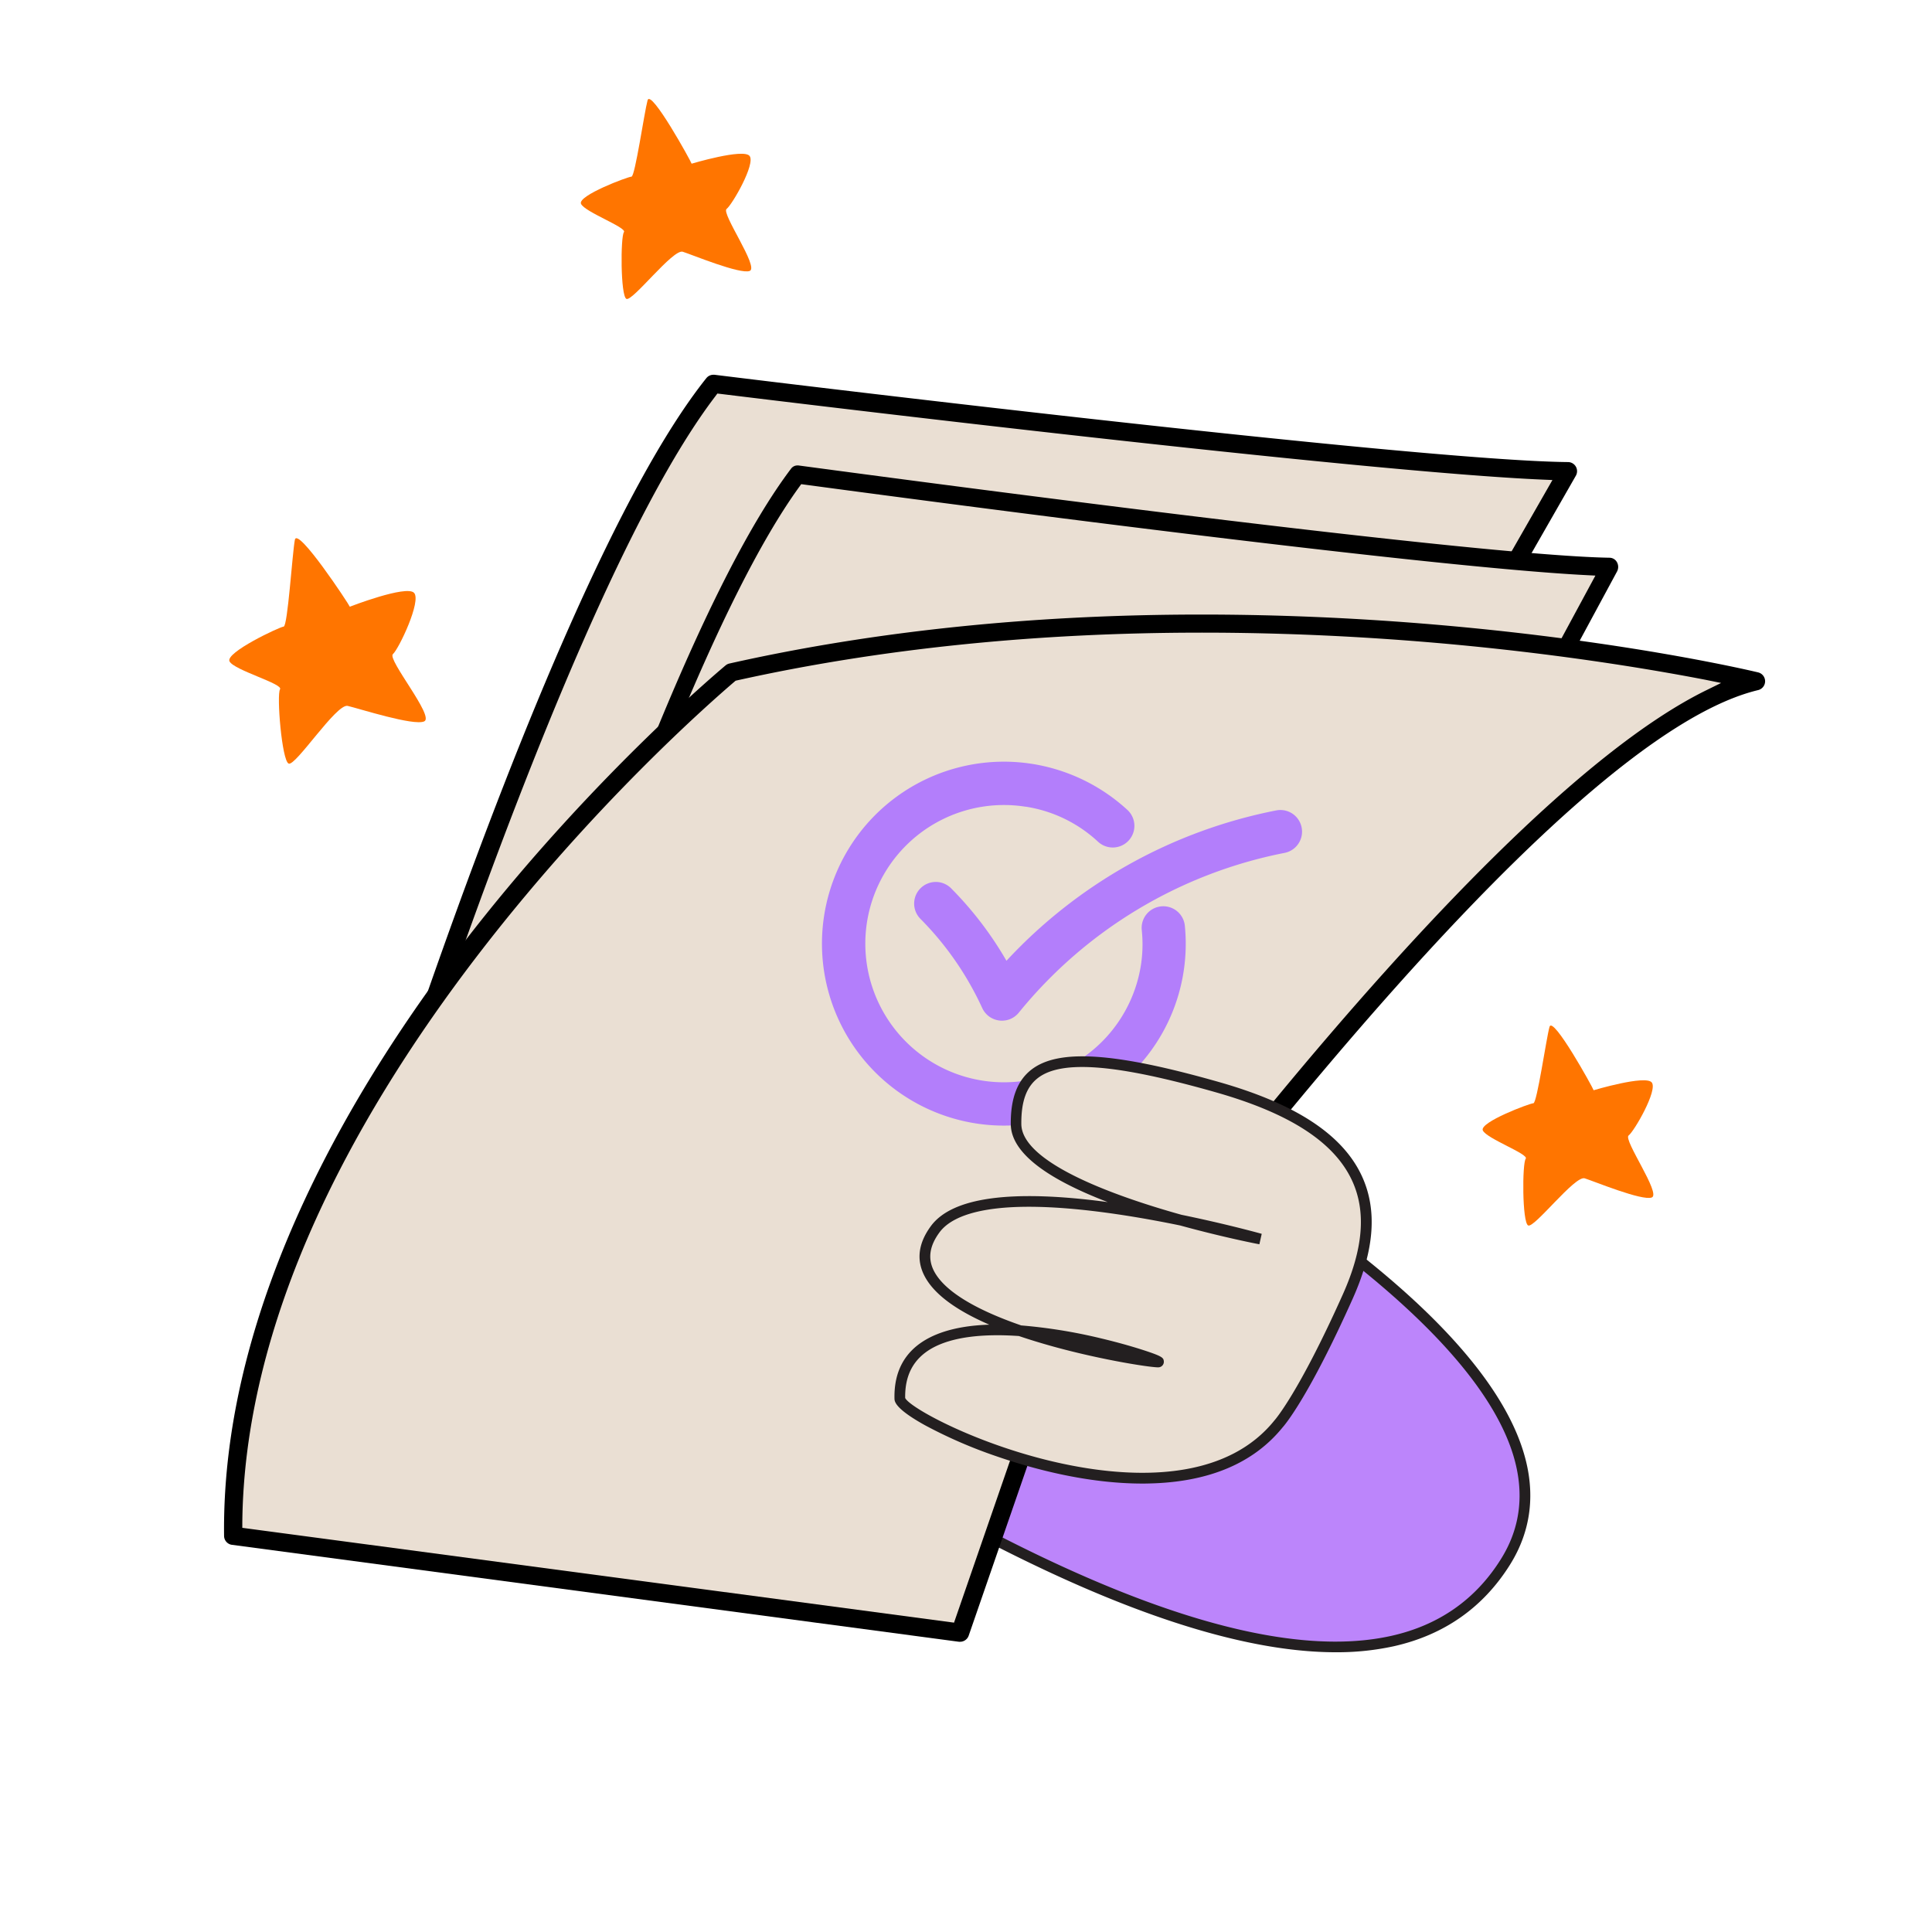 <svg
	id="Layer_1"
	data-name="Layer 1"
	xmlns="http://www.w3.org/2000/svg"
	viewBox="0 0 1080 1080"
>
	<defs>
		<style>
			.cls-1 {
				fill: #bc85fb;
			}
			.cls-2 {
				fill: #231f20;
			}
			.cls-3 {
				fill: #eadfd3;
			}
			.cls-4 {
				fill: #ff7500;
			}
			.cls-5 {
				fill: #b37efb;
			}
		</style>
	</defs>
	<path
		class="cls-1"
		d="M525.64,566.29S922.38,743.35,841.59,873s-340.26-39.88-436-101.94"
	/>
	<path
		class="cls-2"
		d="M746.69,923.62c-111.34,0-269.37-102.47-340.61-148.66L404,773.6l3.27-5,2.1,1.36c77.82,50.46,260.07,168.63,368.31,144.51,26.66-5.93,47.31-20.4,61.39-43,11-17.57,13.24-37.13,6.81-58.14C827.47,753.21,741.2,690,672.07,647.64A1454.46,1454.46,0,0,0,524.41,569l2.45-5.48a1462,1462,0,0,1,148.34,79c44.43,27.26,81.37,54,109.8,79.4,35.79,32,58.19,62.16,66.59,89.63,7,22.74,4.45,44-7.45,63.06-15,24-36.9,39.39-65.18,45.69A148.42,148.42,0,0,1,746.69,923.62Z"
	/>
	<path
		class="cls-3"
		d="M173.19,775.08S301.42,336.63,398.8,214.58c0,0,389.36,48,477.7,48.84L768.39,452.25"
	/>
	<path
		d="M173.2,780.17a4.9,4.9,0,0,1-1.43-.21,5.09,5.09,0,0,1-3.46-6.31C173.55,755.71,298,332.76,394.83,211.41a5,5,0,0,1,3.94-1.91,4.73,4.73,0,0,1,.65,0c15.94,2,391,48,477.13,48.8a5.09,5.09,0,0,1,4.37,7.61L772.8,454.78a5.08,5.08,0,0,1-4.41,2.56,5.19,5.19,0,0,1-2.54-.67,5.12,5.12,0,0,1-1.88-6.95L867.82,268.34l-4.93-.21C760.1,263.8,439,224.64,402.73,220.19L401,220l-1,1.37C304.55,346.13,179.33,772.22,178.08,776.5a5.09,5.09,0,0,1-4.29,3.63A4,4,0,0,1,173.2,780.17Z"
	/>
	<path
		class="cls-3"
		d="M234.82,824S354,386.65,445.84,265.26c0,0,370.17,50.29,454.1,51.63L798.35,505"
	/>
	<path
		d="M234.92,829.11a4.46,4.46,0,0,1-1.3-.2,5.25,5.25,0,0,1-3.29-6.41C235.21,804.6,351,382.64,442.2,262a4.4,4.4,0,0,1,3.51-1.81,4.17,4.17,0,0,1,.61,0c15.15,2,371.66,50.28,453.6,51.59a4.8,4.8,0,0,1,4,2.55,5.45,5.45,0,0,1,0,5.17L802.4,507.59a4.4,4.4,0,0,1-6.28,1.78,5.34,5.34,0,0,1-1.82-7.05l97.54-180.56-4.75-.24c-97.69-4.94-402.94-46-437.42-50.63l-1.78-.24-1.05,1.45C356.92,396.23,240.49,821.27,239.32,825.55a4.68,4.68,0,0,1-3.9,3.53A4.07,4.07,0,0,1,234.92,829.11Z"
	/>
	<path
		class="cls-4"
		d="M386.62,91.5c-.26-1.17-22.8-42.07-24.62-35.44s-7,42.67-9,42.69-30.12,10.58-28.22,15.15,25.92,13.32,24,15.87-1.93,35.49,1.36,37.29,26.08-28.08,31.54-26.33,32,12.74,37.4,10.73-16.05-32.3-12.91-34.67S422.54,91.44,419,87.15,386.62,91.5,386.62,91.5Z"
	/>
	<path
		class="cls-4"
		d="M890.85,609.45c-.27-1.17-22.84-42.07-24.67-35.43s-7,42.68-9,42.7-30.2,10.6-28.29,15.16,26,13.31,24,15.86-2,35.5,1.34,37.29,26.16-28.09,31.63-26.34,32.06,12.72,37.48,10.71-16.07-32.29-12.93-34.67,16.43-25.36,12.92-29.65S890.85,609.45,890.85,609.45Z"
	/>
	<path
		class="cls-4"
		d="M195.54,339.15c-.4-1.28-29.26-45-30.71-37.39s-4,48.31-6.26,48.5-32.8,14.53-30.26,19.46,30.2,12.57,28.23,15.59,1,39.83,4.81,41.54,26.72-33.7,33-32.25,37,11.37,42.82,8.64-20.83-34.65-17.53-37.58,16.11-29.8,11.8-34.28S195.54,339.15,195.54,339.15Z"
	/>
	<path
		class="cls-3"
		d="M574.11,804.14S848.75,412.64,981.6,380.78c0,0-285.35-69.44-572.67-5,0,0-281.59,232.31-278.6,482.71l406.38,54.13,37.43-108.28"
	/>
	<path
		class="cls-5"
		d="M558.21,570.41a12.1,12.1,0,0,1-9.13-6.9,173.63,173.63,0,0,0-34.33-49.65,12.1,12.1,0,1,1,17.21-17,197.38,197.38,0,0,1,30.66,40.22,278.8,278.8,0,0,1,151-84.09,12.1,12.1,0,0,1,4.63,23.75,254.49,254.49,0,0,0-148.75,89.35,12.06,12.06,0,0,1-10.9,4.38Z"
	/>
	<path
		class="cls-5"
		d="M545.52,628a101.71,101.71,0,1,1,31.36-201,102.33,102.33,0,0,1,53.45,25.85,12.1,12.1,0,0,1-16.47,17.73,76.48,76.48,0,0,0-40.45-19.64l-.23,0a77.5,77.5,0,1,0,64.61,88.53,76.17,76.17,0,0,0,.49-19.32,12.1,12.1,0,1,1,24.07-2.47A101.62,101.62,0,0,1,545.52,628Z"
	/>
	<path
		d="M536.72,917.75a5.32,5.32,0,0,1-.69,0L129.67,863.57a5.09,5.09,0,0,1-4.41-5c-1.57-130.83,74.85-256.26,139.25-338.46C333.87,431.6,405,372.48,405.69,371.9a4.9,4.9,0,0,1,2.12-1c80.86-18.16,169.63-27.36,263.85-27.36,177,0,309.82,32,311.14,32.33a5.09,5.09,0,0,1,0,9.9c-52.72,12.64-134.45,84.17-242.92,212.61C656.56,697,586.82,795,579.14,805.83l-.25.35L541.51,914.32a5.12,5.12,0,0,1-4.21,3.4A5.49,5.49,0,0,1,536.72,917.75Zm135-564.1c-92.69,0-180.09,9-259.77,26.7l-.72.16-.57.48C398,391.81,331.21,450.07,265.91,535.47c-37.76,49.4-67.86,98.65-89.46,146.37-26.71,59-40.51,116.07-41,169.57l0,2.66,397.86,53,35.81-103.56,0-.25a5,5,0,0,1,.84-2c9.94-14.15,244.8-347.38,384.16-415.55l8-3.93L953.36,380C902.49,370.18,798.26,353.65,671.74,353.65Z"
	/>
	<path
		class="cls-3"
		d="M714.72,796s13.37-14.57,38.75-71.32,4.8-94.83-72.84-116.93c-85.48-24.32-112.9-17.8-112.6,20.62S704.6,692.61,704.6,692.61s-154.15-43.38-181.86-5.4C485.68,737.82,642.15,762,647.5,761.35s-146-51.24-144.48,20.39C503.19,794.1,657.92,866.27,714.72,796Z"
	/>
	<path
		class="cls-2"
		d="M638.63,829.32c-30.86,0-61.2-8.2-81.54-15.23a263.86,263.86,0,0,1-39.87-17.29c-17.12-9.46-17.17-13.5-17.2-15-.67-31.78,26.87-39.93,50.08-41.18q1.47-.08,2.94-.12c-18.13-7.85-30-16.51-35.5-25.9s-4.53-19.16,2.78-29.14c11.82-16.19,45.08-20.72,98.92-13.48-35.87-13.74-54.09-28.37-54.21-43.58-.11-14.51,3.72-24.52,11.72-30.61,15.22-11.59,46.53-9.47,104.7,7.08,42.93,12.22,69,29.34,79.75,52.34,8.83,18.94,7.2,41.41-5,68.7-24.61,55-38,70.68-39.21,72-16.28,20.11-41.43,30.65-74.75,31.36C641,829.31,639.83,829.32,638.63,829.32ZM506,781.48c2.77,6,49.27,31.09,101.88,39.3,33.59,5.25,79,4.87,104.48-26.69l.12-.14c.22-.24,13.57-15.37,38.23-70.51,11.44-25.6,13.09-46.44,5-63.71-10-21.33-34.8-37.4-76-49.11-55.4-15.76-86.06-18.25-99.43-8.07-6.48,4.93-9.45,13.12-9.35,25.78.17,20.76,48.17,39.2,89.54,50.75,25.61,5.26,44.57,10.56,44.84,10.64L704,695.55c-.26,0-20-3.82-44.3-10.51-11.11-2.29-23.5-4.57-36.16-6.41-67.91-9.85-91,.19-98.41,10.35-5.63,7.68-6.59,14.78-2.93,21.71,5.71,10.83,22.39,21.15,48.65,30.23a291.12,291.12,0,0,1,44.51,7.21c11.33,2.69,19.79,5.29,23.83,6.6,10.66,3.47,11.23,4.27,11.4,6.29a3.1,3.1,0,0,1-2.78,3.31c-3,.36-31.1-3.86-59.24-11.66q-10.15-2.82-19-5.82c-18.7-1.3-36.78.08-48.88,7C510.63,759.69,505.8,768.72,506,781.48Zm0,.18v0Z"
	/>
</svg>
